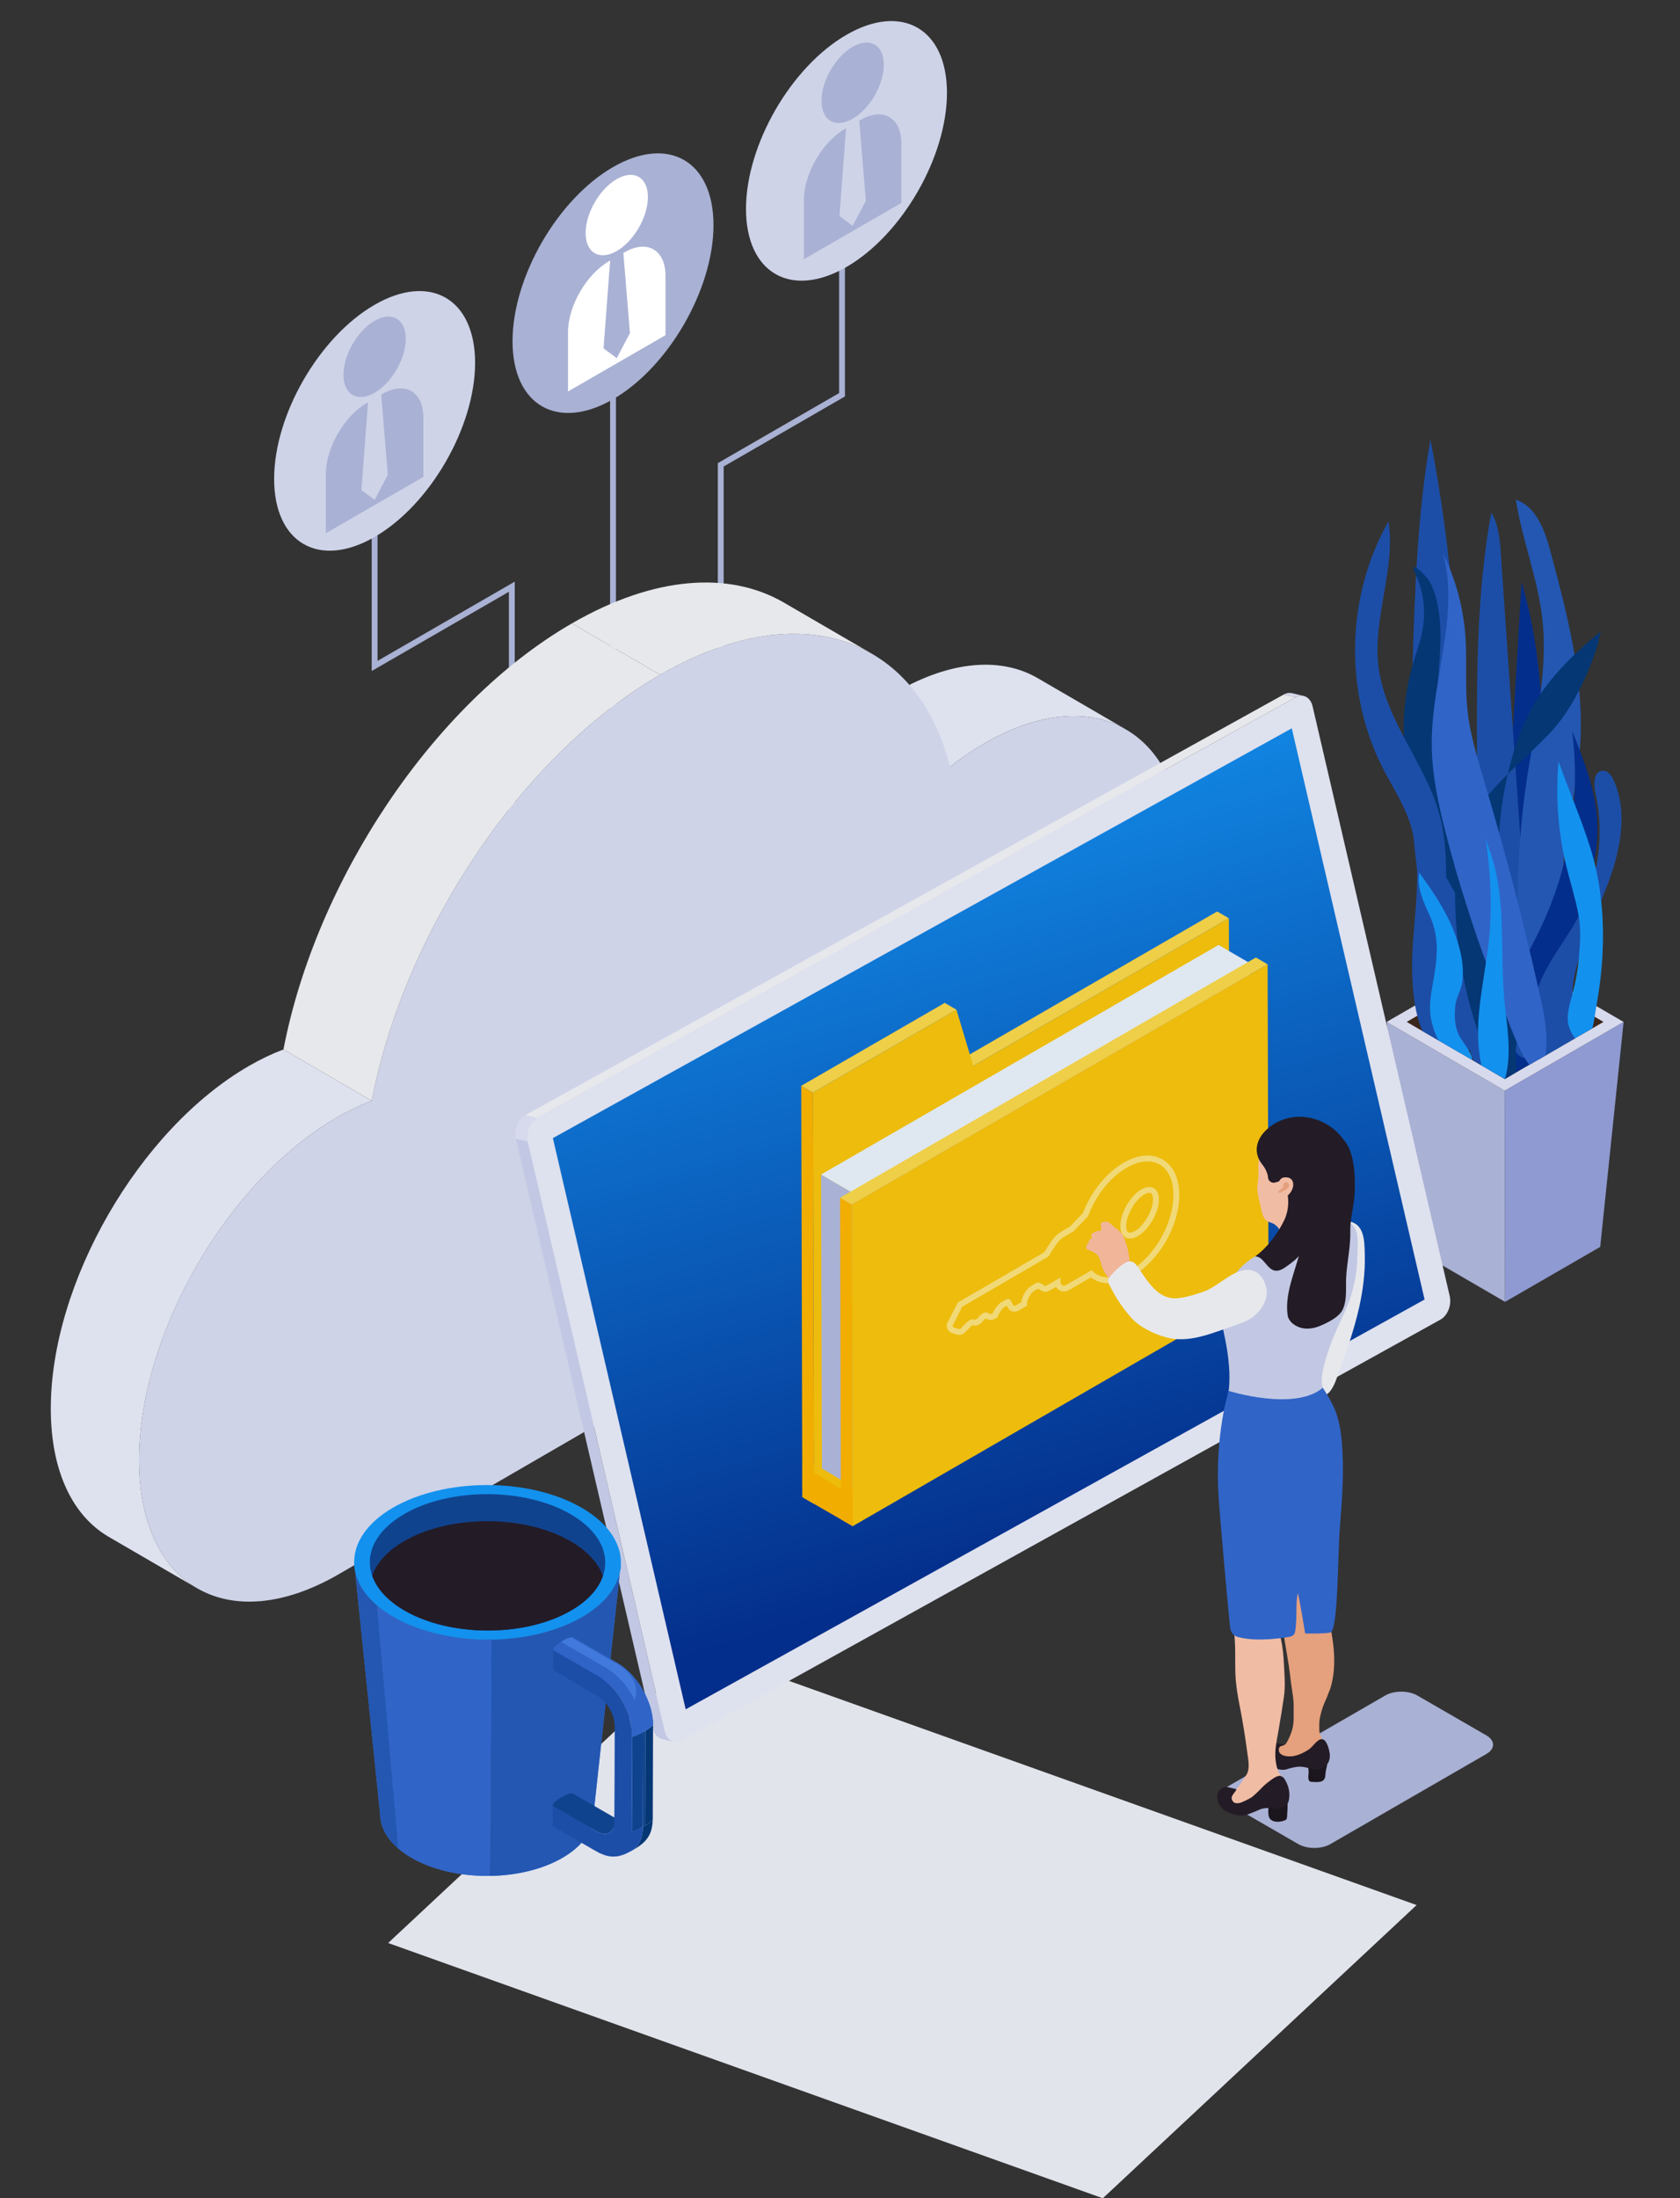 <?xml version="1.0" encoding="utf-8"?>
<!-- Generator: Adobe Illustrator 15.1.0, SVG Export Plug-In . SVG Version: 6.00 Build 0)  -->
<!DOCTYPE svg PUBLIC "-//W3C//DTD SVG 1.1//EN" "http://www.w3.org/Graphics/SVG/1.1/DTD/svg11.dtd">
<svg version="1.1" id="Layer_1" xmlns="http://www.w3.org/2000/svg" xmlns:xlink="http://www.w3.org/1999/xlink" x="0px" y="0px"
	 width="281px" height="367.479px" viewBox="60.5 39.5 281 367.479" enable-background="new 60.5 39.5 281 367.479"
	 xml:space="preserve">
<rect x="60.5" y="39.5" width="281" height="367.479" fill="#333333" stroke="none"/>
<g>
	<g>
		<g>
			<g enable-background="new    ">
				<g>
					<polygon fill="#A9B1D4" points="292.428,210.336 296.439,247.943 312.243,257.128 312.184,221.817 					"/>
				</g>
				<g>
					<polygon fill="#8F9AD2" points="312.184,221.817 312.243,257.128 328.152,247.943 332.069,210.336 					"/>
				</g>
				<g>
					<polygon fill="#D7D9EC" points="292.428,210.336 312.184,221.817 332.069,210.336 312.313,198.855 					"/>
				</g>
				<g>
					<path fill="#3B261C" d="M328.704,210.33l-1.873,1.084l-2.761,1.591l-0.085,0.057l-2.084,1.197l-2.942,1.705l-1.086,0.633
						l-0.057,0.028l-0.422,0.239l-0.563,0.324l-0.213,0.127l-0.31,0.168l-0.057,0.029c0,0,0,0-0.015,0l-1.718,1l-0.438,0.253
						l-1.859,1.085l-0.027,0.014l-0.521-0.31l-0.184-0.099L310,218.582l-1.72-0.986l-1.296-0.76l-0.197-0.112l-1.93-1.127
						l-3.76-2.183l-2.677-1.55l-2.634-1.535l1.773-1.028l2.127-1.226l3.395-1.958l1.128-0.662l0.773-0.437l0.662-0.38l3.015-1.747
						l1.1-0.634l0.14-0.084l1.493-0.859l0.1-0.056l0.338-0.197l0.466-0.268l0.126,0.07l2.281,1.324l0.873,0.507l0.816,0.479
						l0.142,0.084l0.788,0.465l0.296,0.169l0.34,0.197l0.338,0.197l1.662,0.958l2.661,1.55l0.507,0.296l0.508,0.295l3.592,2.084
						L328.704,210.33z"/>
				</g>
			</g>
		</g>
		<g>
			<path fill="#042E8B" d="M319.959,205.245c0,0.296-0.028,0.578-0.043,0.874c-0.128,1.831-0.395,3.676-0.846,5.465
				c-0.381,1.465-0.873,2.873-1.507,4.225c-0.043,0.099-0.099,0.183-0.142,0.282c-0.184,0.38-0.38,0.747-0.592,1.099l-0.212,0.127
				l-0.31,0.168l-0.057,0.029c0,0,0,0-0.015,0l-4.042,2.352l-0.521-0.31l0.183-0.774l0.535-2.366
				c-0.395-2.296-0.647-4.606-0.803-6.93c-0.057-0.887-0.112-1.775-0.127-2.662c-0.015-0.028,0-0.057,0-0.099
				c-0.015-0.042-0.015-0.099-0.015-0.141c-0.069-1.747-0.084-3.507-0.057-5.268c0-0.676,0.015-1.352,0.043-2.028
				c0.014-0.042,0-0.084,0-0.126c0.042-1.536,0.099-3.042,0.183-4.578c-0.014-0.014-0.014-0.028,0-0.042
				c0.085-1.901,0.197-3.817,0.312-5.705c0.126-2.112,0.253-4.211,0.366-6.324c0.28-4.677,0.549-9.353,0.83-14.043
				c0.028-0.563,0.07-1.126,0.112-1.704c-0.014-0.014-0.014-0.029,0-0.042c0.1-1.775,0.197-3.549,0.311-5.324
				c0.479-8.183,0.973-16.381,1.45-24.563c1.774,5.845,2.689,11.859,3.184,17.944c0,0-0.014,0,0,0.014
				c0,0.112,0.015,0.226,0.015,0.338c0.226,2.676,0.353,5.366,0.422,8.057c0.042,0.986,0.058,1.972,0.085,2.943
				c0.015,0.704,0.015,1.395,0.027,2.084v0.071c0.113,7.732,0.043,15.493,0.593,23.197c0.197,2.859,0.479,5.732,0.619,8.62
				C320.029,201.823,320.043,203.527,319.959,205.245z"/>
			<path fill="#1C4EA8" d="M311.493,219.457L310,218.584l-3.015-1.747c-1.239-3.141-2.296-6.831-2.646-7.662
				c-0.438-1.014-0.847-2.029-1.255-3.057c-1.211-3.042-2.296-6.141-3.169-9.31c-4.099-14.775-3.647-30.381-3.168-45.705
				c0.407-12.747,0.803-25.55,3.014-38.113c1.803,9.324,3.085,18.747,3.858,28.211c0.563,6.944,0.846,13.916,1.789,20.818
				c1.281,9.423,3.788,18.648,5.155,28.057c0.535,3.705,0.887,7.451,0.93,11.184c0.015,0.493,0,0.972,0,1.464
				C311.45,205.781,312.508,215.076,311.493,219.457z"/>
			<path fill="#043774" d="M296.632,172.492c-1.826-7.196-1.883-14.883,0.198-22.01c0.574-1.967,1.311-3.897,1.65-5.918
				c0.535-3.18,0.048-6.523-1.373-9.419c-0.095-0.192-0.193-0.392-0.197-0.606c-0.016-1.08,2.353,1.587,2.596,1.993
				c0.733,1.227,1.161,2.626,1.437,4.021c0.237,1.197,0.392,2.411,0.458,3.629c0.17,3.097-0.214,6.194-0.351,9.292
				c-0.198,4.495,0.644,8.451,2.343,12.583c1.707,4.152,3.569,8.286,4.498,12.701c0.415,1.974,0.639,4.01,0.385,6.011
				c-0.162,1.279-0.371,5.696-1.943,5.981c-1.579,0.288-3.439-3.82-4.116-4.955C299.742,181.652,297.818,177.173,296.632,172.492z"
				/>
			<path fill="#1C4EA8" d="M307.538,165.99c-0.037-13.646-0.067-27.386,2.397-40.808c1.24,2.043,1.436,4.532,1.6,6.917
				c1.488,21.645,2.978,43.29,4.465,64.935c0.219,3.192,0.442,6.387,0.547,9.587c0.051,1.577,1.001,8.205-0.136,9.292
				c-3.121,2.986-5.794-10.214-6.137-11.828C307.626,191.582,307.574,178.713,307.538,165.99z"/>
			<path fill="#2357B2" d="M324.789,164.23c-0.196,2.746-0.605,5.451-1.057,8.155c-0.465,2.676-0.958,5.352-1.311,8.042
				c-0.142,0.986-0.268,1.972-0.353,2.958c-0.408,4.465-0.281,8.944-0.028,13.438c0.185,3.324,0.424,6.647,0.578,9.972
				c0.028,0.761,0.057,1.535,0.084,2.296c0.028,1.028-0.196,3.211-0.803,5.169l-2.943,1.705l-1.142,0.662l-0.422,0.239l-0.563,0.324
				l-0.212,0.127c-0.253-0.254-0.465-0.634-0.646-1.099c-1.07-2.732-0.888-8.464-1-10.676c-0.015-0.141-0.015-0.268-0.028-0.38
				c-0.084-0.986-0.169-1.972-0.239-2.972c-0.296-4.028-0.437-8.057-0.395-12.099c0.014-3.564,0.184-7.127,0.479-10.69
				c0.282-3.549,0.69-7.099,1.24-10.606c0.197-1.225,0.395-2.451,0.619-3.69c0.55-3.31,1.155-6.647,1.55-9.972
				c0.028-0.169,0.058-0.31,0.058-0.479c0-0.015,0-0.015,0-0.015c0.478-3.915,0.66-7.845,0.211-11.761
				c-0.762-6.732-3.382-13.141-4.423-19.846c3.492,1.184,4.9,5.282,5.846,8.846c1.365,5.127,2.731,10.282,3.688,15.493
				c0,0-0.014,0,0,0.014c0.535,2.916,0.958,5.846,1.169,8.775C324.944,158.851,324.973,161.541,324.789,164.23z"/>
			<path fill="#042E8B" d="M310.678,211.807c-0.273-2.952,1.276-5.73,2.755-8.301c2.074-3.607,4.109-7.248,5.747-11.073
				c4.119-9.624,5.614-20.354,4.285-30.737c2.067,5.157,4.17,10.463,4.235,16.02c0.04,3.277-0.633,6.518-1.336,9.719
				c-1.247,5.674-2.611,11.364-4.967,16.675c-0.849,1.913-1.861,3.821-3.451,5.181c-1.592,1.361-3.878,2.077-5.832,1.325
				c-0.133-0.051-0.279-0.13-0.303-0.271c-0.023-0.141,0.209-0.258,0.26-0.125L310.678,211.807z"/>
			<path fill="#1C4EA8" d="M306.648,214.584c-0.141,0.183-0.296,0.352-0.493,0.492c-0.338,0.254-0.761,0.437-1.296,0.521
				l-3.76-2.183l-2.677-1.55c-0.354-0.789-0.634-1.647-0.859-2.563c-0.942-3.662-0.93-8-0.83-10.38
				c0.196-4.62,0.9-9.352,0.803-13.958c-0.027-1.873-0.196-3.718-0.593-5.535c-0.183-0.943-0.436-1.873-0.76-2.788
				c-1.085-3.057-2.888-5.803-4.366-8.677c-6.536-12.774-6.184-28.832,0.931-41.297c1.211,8.057-2.69,16.212-1.678,24.311
				c0.521,4.155,2.269,7.944,4.212,11.691c0.396,0.718,0.789,1.451,1.17,2.183c1.985,3.704,3.985,7.422,4.985,11.465
				c0.788,3.183,0.929,6.479,0.943,9.774c0.014,2.07-0.016,4.142,0.027,6.197c0.057,3.296,0.323,6.536,1.324,9.662
				c0.141,0.465,0.408,1.071,0.704,1.789c0.169,0.395,0.366,0.831,0.549,1.282C306.381,208.246,308.113,212.57,306.648,214.584z"/>
			<path fill="#1C4EA8" d="M329.297,187.598c-0.324,0.831-0.662,1.647-1,2.479c-1.324,3.184-2.746,6.353-3.72,9.634
				c-0.492,1.606-0.858,3.226-1.042,4.888c-0.027,0.281-0.042,0.634-0.014,1.028c0,0.507,0.042,1.112,0.112,1.76
				c0.141,1.676,0.395,3.732,0.437,5.62l-0.085,0.057l-2.084,1.197l-2.942,1.705l-1.143,0.662c-0.099-0.113-0.197-0.239-0.281-0.38
				c-0.042-0.042-0.069-0.099-0.112-0.155c-0.239-0.38-0.438-0.774-0.592-1.211c-0.635-1.69-0.635-3.747-0.296-5.762
				c0.042-0.267,0.084-0.535,0.142-0.802c0.268-1.324,0.662-2.62,1.099-3.761c0.057-0.155,0.112-0.31,0.185-0.464
				c0.183-0.493,0.38-0.944,0.576-1.367c0.424-0.901,0.901-1.76,1.408-2.62c0.662-1.112,1.381-2.197,2.1-3.282
				c0.816-1.253,1.634-2.521,2.353-3.845c0.07-0.127,0.141-0.268,0.211-0.394c1.465-2.775,2.479-5.803,3-8.901
				c0.677-3.86,0.592-7.846-0.268-11.677c-0.311-1.422-0.281-3.549,1.184-3.663c0.93-0.07,1.591,0.888,1.958,1.747
				C332.847,175.611,331.45,181.991,329.297,187.598z"/>
			<g>
				<path fill="#043774" d="M314,215.288c-0.015,0.732,0.127,1.437,0.155,2.169c0.015,0.437-0.015,0.873-0.07,1.31l-1.888,1.099
					l-0.521-0.31l-1.676-0.972c-0.155-0.437-0.297-0.873-0.424-1.324c-0.141-0.451-0.238-0.943-0.407-1.395
					c-0.016-0.028-0.028-0.07-0.042-0.112c-0.198-0.493-0.409-0.986-0.593-1.479c-0.858-2.281-1.604-4.591-2.238-6.943
					c-0.24-0.887-0.466-1.789-0.648-2.69c-1.155-5.042-1.746-10.226-1.773-15.395c-0.016-2.577,0.111-5.169,0.718-7.69
					c1.239-5.183,4.479-9.07,8.112-12.676c-0.281,1.197-0.535,2.394-0.731,3.592c-1.563,9.38-0.973,18.972,0.45,28.395
					c0.311,2.056,0.647,4.099,1.027,6.127c0.296,1.605,0.648,3.465,0.72,5.296c0.042-0.057,0.111,0.042,0.127,0.112
					C314.353,213.372,314.029,214.33,314,215.288z"/>
				<path fill="#043774" d="M328.383,144.955c-3.717,2.998-7.232,6.329-9.999,10.24c-2.915,4.12-4.548,8.806-5.687,13.69
					c2.204-2.184,4.554-4.263,6.69-6.466c2.341-2.414,4.063-5.127,5.563-8.158c0.76-1.534,1.435-3.11,2.021-4.717
					c0.283-0.777,0.547-1.563,0.788-2.355C327.894,146.754,328.057,145.219,328.383,144.955z"/>
			</g>
			<path fill="#3064C7" d="M318.959,215.964l-1.143,0.662l-0.422,0.239l-0.563,0.324l-0.213,0.127l-0.31,0.168
				c-0.268-0.295-0.535-0.676-0.803-1.14c-0.438-0.747-0.888-1.677-1.324-2.663c-0.169-0.38-0.338-0.774-0.493-1.169
				c-0.972-2.324-1.803-4.76-2.226-5.874c0-0.014-0.015-0.042-0.015-0.056c-0.042-0.112-0.084-0.211-0.111-0.295
				c-0.424-1.057-0.847-2.099-1.254-3.169c-0.1-0.282-0.212-0.578-0.323-0.859c-1.451-3.817-2.789-7.69-4.016-11.592
				c-0.604-1.874-1.183-3.747-1.719-5.634c-0.592-2.056-1.154-4.141-1.689-6.211c-1.268-4.958-2.365-10-2.365-15.112
				c0-2.099,0.183-4.198,0.45-6.311c1.111-8.605,3.731-17.211,1.408-25.479c0.423,0.845,0.816,1.719,1.154,2.592
				c1.479,3.648,2.366,7.521,2.634,11.437c0.269,3.901-0.069,7.832,0.282,11.719c0.253,2.789,0.887,5.535,1.634,8.239
				c0.466,1.69,0.973,3.367,1.466,5.042c0.141,0.494,0.295,0.972,0.437,1.465c0.619,2.099,1.225,4.183,1.803,6.296
				c0.366,1.268,0.72,2.535,1.058,3.803c0.704,2.521,1.365,5.042,2.014,7.578c0.465,1.831,0.93,3.676,1.366,5.521
				c0.015,0.028,0.015,0.042,0.015,0.057c0.112,0.408,0.211,0.816,0.295,1.226c0,0.014,0,0.014,0,0.028
				c0.508,2.042,0.986,4.099,1.451,6.155c0.07,0.268,0.141,0.536,0.183,0.817c0.058,0.211,0.113,0.437,0.155,0.662
				c0.211,0.916,0.423,1.832,0.62,2.761c0.154,0.69,0.492,2.408,0.676,4.268C319.212,213.104,319.24,214.725,318.959,215.964z"/>
			<path fill="#1391EE" d="M306.788,216.725l-1.93-1.127l-3.76-2.183c-0.747-1.479-1.27-3.057-1.381-4.719
				c-0.015-0.211-0.028-0.408-0.028-0.62c-0.014-1.323,0.197-2.661,0.438-3.972c0.734-4.126,1.278-7.633-0.505-11.579
				c-1.027-2.277-2.208-4.707-1.732-7.16c2.136,2.969,4.229,6.012,5.622,9.394c1.146,2.786,2.12,6.381,1.465,9.41
				c-0.258,1.194-0.898,2.104-1.043,3.356c-0.187,1.596-0.178,3.298,0.489,4.791c0.45,1,1.183,1.831,1.731,2.76
				c0.127,0.226,0.254,0.465,0.366,0.705C306.635,216.021,306.733,216.358,306.788,216.725z"/>
			<path fill="#1391EE" d="M328.619,195.398c0.036,4.239-0.396,8.494-1.168,12.65c-0.057,0.324-0.127,0.831-0.226,1.422
				c-0.085,0.605-0.212,1.31-0.396,1.944l-2.761,1.591l-0.085,0.057c-0.73-0.774-1.183-2.113-1.239-2.831
				c-0.084-1.056,0.113-2.099,0.381-3.141c0.112-0.493,0.254-0.972,0.396-1.465c0.014-0.099,0.042-0.183,0.07-0.282
				c0.492-1.845,0.815-3.732,0.984-5.634c0.224-2.497,0.397-4.809-0.057-7.29c-0.5-2.731-1.365-5.377-2.02-8.072
				c-1.392-5.728-1.835-11.684-1.31-17.555c1.724,4.825,3.778,9.534,5.308,14.425C327.936,185.811,328.578,190.594,328.619,195.398z
				"/>
		</g>
		<path fill="#1391EE" d="M312.226,219.852l-0.027,0.014l-0.521-0.31l-0.184-0.099l-1.492-0.873l-1.72-0.986
			c-0.676-3.112-0.662-6.295-0.338-9.451c0.184-1.76,0.438-3.507,0.719-5.253c0.311-2.015,0.634-4.028,0.859-6.043
			c0.604-5.746,0.31-11.563-0.55-17.268c0.253,0.916,0.604,1.817,0.915,2.732c2.015,5.986,1.789,12.395,1.943,18.747
			c0.042,1.831,0.112,3.662,0.281,5.479C312.521,210.992,313.465,215.556,312.226,219.852z"/>
	</g>
	<g>
		<g>
			<g>
				<rect x="162.545" y="86.836" fill="#A9B1D4" width="0.979" height="78.639"/>
			</g>
			<g>
				<polygon fill="#A9B1D4" points="145.621,175.247 145.62,138.426 122.671,151.675 122.67,109.857 123.649,109.857 
					123.649,149.98 146.598,136.731 146.599,175.247 				"/>
			</g>
			<g>
				<polygon fill="#A9B1D4" points="180.565,155.072 180.565,116.92 200.849,105.21 200.849,64.722 201.827,64.722 201.828,105.774 
					181.543,117.485 181.544,155.072 				"/>
			</g>
		</g>
		<path fill="#CED3E8" d="M218.891,55.02c0-10.717-7.523-15.062-16.806-9.703s-16.807,18.391-16.807,29.108
			c0,10.717,7.524,15.061,16.807,9.703C211.366,78.769,218.891,65.737,218.891,55.02z"/>
		<path fill="#A9B1D4" d="M179.84,77.134c0-10.717-7.524-15.062-16.806-9.703c-9.281,5.358-16.806,18.391-16.806,29.108
			s7.524,15.062,16.807,9.703C172.317,100.883,179.84,87.851,179.84,77.134z"/>
		<path fill="#CED3E8" d="M139.965,100.155c0-10.717-7.524-15.063-16.806-9.703c-9.281,5.359-16.807,18.391-16.806,29.108
			c0,10.718,7.524,15.062,16.807,9.703C132.441,123.904,139.966,110.872,139.965,100.155z"/>
		<g>
			<path fill="#A9B1D4" d="M128.369,96.134c0,3.321-2.332,7.361-5.209,9.021c-2.876,1.661-5.208,0.314-5.208-3.007
				s2.332-7.361,5.208-9.022S128.369,92.812,128.369,96.134z"/>
			<g>
				<path fill="#A9B1D4" d="M131.313,119.225v-9.928c0-4.339-3.075-6.114-6.833-3.945l-0.216,0.125l1.104,13.403l-2.208,4.18
					l-2.208-1.63l1.104-14.679l-0.217,0.125c-3.758,2.17-6.833,7.495-6.833,11.834v9.927L131.313,119.225z"/>
				<path fill="#A9B1D4" d="M124.264,105.478l-2.208,1.274L124.264,105.478z"/>
			</g>
		</g>
		<g>
			<path fill="#A9B1D4" d="M208.325,50.329c0,3.321-2.332,7.361-5.209,9.022c-2.878,1.661-5.209,0.314-5.209-3.007
				c0-3.322,2.331-7.361,5.209-9.021C205.993,45.661,208.325,47.007,208.325,50.329z"/>
			<g>
				<path fill="#A9B1D4" d="M211.27,73.42v-9.928c0-4.339-3.075-6.114-6.832-3.944l-0.217,0.125l1.104,13.403l-2.208,4.18
					l-2.208-1.63l1.104-14.679l-0.217,0.125c-3.758,2.17-6.833,7.495-6.833,11.834v9.927L211.27,73.42z"/>
				<path fill="#A9B1D4" d="M204.221,59.672l-2.208,1.275L204.221,59.672z"/>
			</g>
		</g>
		<g>
			<path fill="#FFFFFF" d="M168.868,72.443c0,3.322-2.332,7.361-5.209,9.022c-2.877,1.661-5.209,0.314-5.209-3.007
				c0-3.322,2.332-7.361,5.209-9.022C166.536,67.774,168.868,69.121,168.868,72.443z"/>
			<g>
				<path fill="#FFFFFF" d="M171.813,95.534v-9.928c0-4.339-3.075-6.114-6.833-3.945l-0.217,0.125l1.104,13.403l-2.208,4.18
					l-2.208-1.63l1.104-14.679l-0.217,0.125c-3.758,2.169-6.833,7.495-6.833,11.833v9.928L171.813,95.534z"/>
				<path fill="#FFFFFF" d="M164.763,81.787l-2.208,1.274L164.763,81.787z"/>
			</g>
		</g>
	</g>
	<g>
		<g enable-background="new    ">
			<path fill="#DEE1EE" d="M234.064,152.863l14.771,8.583c-6.044-3.513-14.415-3.019-23.654,2.316
				c-1.97,1.138-3.903,2.454-5.779,3.914l-14.771-8.584c1.876-1.46,3.809-2.776,5.779-3.914
				C219.649,149.845,228.02,149.35,234.064,152.863z"/>
			<g>
				<path fill="#CED3E8" d="M170.921,152.299c23.336-13.473,42.978-6.363,48.48,15.378c1.876-1.46,3.81-2.776,5.779-3.914
					c18.362-10.601,33.292-2.088,33.353,19.011c0.057,19.765-12.96,43.566-29.704,55.212l-111.711,64.697
					c-18.362,10.602-33.292,2.092-33.354-19.008c-0.06-21.099,14.774-46.796,33.136-57.396c1.974-1.14,3.904-2.054,5.782-2.761
					C128.048,195.502,147.586,165.772,170.921,152.299z"/>
			</g>
			<path fill="#E7E8EC" d="M122.684,223.518l-14.771-8.583c5.364-28.016,24.901-57.746,48.237-71.219l14.771,8.584
				C147.586,165.772,128.048,195.502,122.684,223.518z"/>
			<path fill="#E7E8EC" d="M191.626,140.24l14.771,8.584c-9.063-5.268-21.618-4.525-35.475,3.475l-14.771-8.584
				C170.007,135.715,182.561,134.972,191.626,140.24z"/>
			<path fill="#DEE1EE" d="M93.462,305l-14.771-8.584c-5.967-3.468-9.667-10.842-9.696-21.323
				c-0.062-21.099,14.773-46.797,33.136-57.398c1.973-1.139,3.904-2.054,5.782-2.76l14.771,8.583
				c-1.878,0.707-3.809,1.621-5.782,2.761c-18.361,10.602-33.195,36.299-33.136,57.396C83.795,294.158,87.495,301.532,93.462,305z"
				/>
		</g>
	</g>
	<polygon fill="#E2E4EC" points="297.447,357.965 244.961,406.979 125.423,364.309 177.909,315.294 	"/>
	<g>
		<g>
			<g enable-background="new    ">
				<g enable-background="new    ">
					<g>
						<defs>
							<path id="SVGID_1_" d="M278.553,155.841l-1.979-0.469c-0.416-0.098-0.875-0.037-1.326,0.213l1.979,0.47
								C277.678,155.805,278.137,155.742,278.553,155.841z"/>
						</defs>
						<clipPath id="SVGID_2_">
							<use xlink:href="#SVGID_1_"  overflow="visible"/>
						</clipPath>
						<g clip-path="url(#SVGID_2_)" enable-background="new    ">
							<path fill="#D7D9EC" d="M278.553,155.841l-1.979-0.469c-0.416-0.098-0.875-0.037-1.326,0.213l1.979,0.47
								C277.678,155.805,278.137,155.742,278.553,155.841z"/>
						</g>
					</g>
				</g>
				<g>
					<g>
						<path id="SVGID_3_" fill="#C2C8E3" d="M171.222,330.188l1.979,0.47c-0.697-0.165-1.272-0.781-1.491-1.722l-1.979-0.47
							C169.949,329.405,170.525,330.021,171.222,330.188z"/>
					</g>
					<g>
						<defs>
							<path id="SVGID_4_" d="M171.222,330.188l1.979,0.47c-0.697-0.165-1.272-0.781-1.491-1.722l-1.979-0.47
								C169.949,329.405,170.525,330.021,171.222,330.188z"/>
						</defs>
						<clipPath id="SVGID_5_">
							<use xlink:href="#SVGID_4_"  overflow="visible"/>
						</clipPath>
						<g clip-path="url(#SVGID_5_)" enable-background="new    ">
							<path fill="#C2C8E3" d="M171.71,328.936l-1.979-0.47c0.219,0.939,0.794,1.556,1.491,1.722l1.979,0.47
								C172.504,330.491,171.929,329.875,171.71,328.936z"/>
						</g>
					</g>
				</g>
				<g>
					<polygon fill="#E7E8EC" points="277.227,156.055 275.247,155.585 148.342,225.93 150.321,226.398 					"/>
				</g>
				<g>
					<polygon fill="#C2C8E3" points="148.77,230.328 146.79,229.859 169.73,328.466 171.71,328.936 					"/>
				</g>
				<g enable-background="new    ">
					<g>
						<defs>
							<path id="SVGID_6_" d="M150.321,226.398l-1.979-0.469c-1.208,0.67-1.902,2.426-1.552,3.93l1.979,0.469
								C148.42,228.826,149.114,227.068,150.321,226.398z"/>
						</defs>
						<clipPath id="SVGID_7_">
							<use xlink:href="#SVGID_6_"  overflow="visible"/>
						</clipPath>
						<g clip-path="url(#SVGID_7_)" enable-background="new    ">
							<path fill="#D7D9EC" d="M150.321,226.398l-1.979-0.469c-1.208,0.67-1.902,2.426-1.552,3.93l1.979,0.469
								C148.42,228.826,149.114,227.068,150.321,226.398z"/>
						</g>
					</g>
				</g>
				<g>
					<path fill="#DEE1EE" d="M150.321,226.398c-1.207,0.67-1.9,2.428-1.552,3.93l22.94,98.607c0.349,1.5,1.608,2.176,2.816,1.506
						l126.905-70.344c1.206-0.669,1.9-2.43,1.553-3.93l-22.939-98.607c-0.351-1.502-1.611-2.175-2.817-1.507L150.321,226.398z"/>
					
						<linearGradient id="SVGID_9_" gradientUnits="userSpaceOnUse" x1="-2563.173" y1="285.513" x2="-2602.231" y2="151.781" gradientTransform="matrix(-1 0 0 -1 -2360.564 449.095)">
						<stop  offset="0" style="stop-color:#1391EE"/>
						<stop  offset="1" style="stop-color:#042E8B"/>
					</linearGradient>
					<polygon fill="url(#SVGID_9_)" points="298.778,256.736 276.564,161.253 152.975,229.759 175.189,325.244 					"/>
				</g>
			</g>
		</g>
		<path fill="#A9B1D4" d="M283.019,347.775l26.104-15.071c1.481-0.854,1.481-2.241,0-3.097l-11.56-6.674
			c-1.479-0.854-3.882-0.854-5.362,0l-26.104,15.071c-1.48,0.854-1.48,2.241,0,3.097l11.559,6.674
			C279.137,348.632,281.538,348.632,283.019,347.775z"/>
	</g>
	<g>
		<g>
			<g enable-background="new    ">
				<g>
					<polygon fill="#EFCE48" points="223.296,217.687 221.336,216.547 264.084,191.867 266.044,193.006 					"/>
				</g>
				<g>
					<polygon fill="#F1AD00" points="196.655,290.905 194.695,289.768 194.516,221.011 196.476,222.15 					"/>
				</g>
				<g>
					<polygon fill="#EFCE48" points="196.476,222.15 194.516,221.011 218.518,207.153 220.478,208.293 					"/>
				</g>
				<g>
					<polygon fill="#EDBC0D" points="220.478,208.293 223.296,217.687 266.044,193.006 266.206,250.751 196.655,290.905 
						196.476,222.15 					"/>
				</g>
			</g>
		</g>
		<g>
			<g enable-background="new    ">
				<g>
					<polygon fill="#A9B1D4" points="203.212,291.831 197.984,288.793 197.837,235.843 203.064,238.881 					"/>
				</g>
				<g>
					<polygon fill="#DFE8F0" points="203.064,238.881 197.837,235.843 264.32,197.468 269.547,200.506 					"/>
				</g>
				<g>
					<polygon fill="#A8A7B6" points="269.547,200.506 269.695,253.456 203.212,291.831 203.064,238.881 					"/>
				</g>
			</g>
		</g>
		<g>
			<polygon fill="#EDBC0D" points="196.639,284.173 196.639,286.176 196.607,286.176 196.607,286.998 194.695,286.998 
				194.695,288.23 203.124,293.096 203.136,288.066 			"/>
		</g>
		<g>
			<g enable-background="new    ">
				<g>
					<polygon fill="#F1AD00" points="203.124,294.631 201.164,293.491 201.014,239.719 202.974,240.857 					"/>
				</g>
				<g>
					<polygon fill="#EFCE48" points="202.974,240.857 201.014,239.719 270.563,199.563 272.524,200.702 					"/>
				</g>
				<g>
					<polygon fill="#EDBC0D" points="272.524,200.702 272.674,254.477 203.124,294.631 202.974,240.857 					"/>
				</g>
			</g>
		</g>
		<g>
			<polygon fill="#F1AD00" points="203.124,294.631 194.695,289.768 194.695,284.544 203.136,289.602 			"/>
		</g>
	</g>
	<g>
		<g>
			<g>
				<g enable-background="new    ">
					<path fill="#F1D978" d="M220.925,262.654c-0.125,0-0.248-0.019-0.365-0.053l-0.821-0.259c-0.092-0.028-0.175-0.065-0.252-0.11
						c-0.395-0.228-0.632-0.654-0.631-1.145v-0.038l0.022-0.304l0.381-0.648l1.427-2.843l0.248-0.146l14.207-8.256l1.096-1.705
						c0.479-0.743,1.133-1.379,1.842-1.791l1.356-0.787l2.205-2.287l0.124-0.309c1.384-3.449,3.871-6.474,6.655-8.091
						c1.383-0.804,2.726-1.211,3.992-1.211c0.928,0,1.782,0.222,2.54,0.658c1.806,1.043,2.8,3.151,2.799,5.938
						c0,2.486-0.798,5.242-2.248,7.756c-1.438,2.496-3.405,4.553-5.538,5.791c-1.382,0.804-2.724,1.211-3.989,1.211
						c-0.929,0-1.784-0.223-2.542-0.659c-0.167-0.097-0.329-0.204-0.483-0.321l-3.597,2.09c-0.291,0.17-0.605,0.258-0.912,0.258
						c-0.268,0-0.527-0.068-0.754-0.198c-0.234-0.136-0.425-0.332-0.559-0.57l-1.08,0.628c-0.213,0.123-0.449,0.188-0.687,0.188
						c-0.221,0-0.437-0.057-0.624-0.166l-0.601-0.346l-0.719,0.42c-0.172,0.1-0.469,0.385-0.744,0.861
						c-0.218,0.377-0.357,0.766-0.373,1.036l-0.03,0.526l-1.398,0.812c-0.212,0.123-0.449,0.188-0.687,0.188
						c-0.221,0-0.437-0.059-0.625-0.166c-0.21-0.122-0.379-0.303-0.49-0.522l-0.153-0.307l-0.458,0.267
						c-0.279,0.162-0.714,0.682-0.972,1.327l-0.125,0.315l-0.3,0.187l-0.178,0.103c-0.209,0.123-0.447,0.188-0.685,0.188
						c-0.191,0-0.375-0.041-0.545-0.123l-0.292-0.144c-0.063,0.041-0.155,0.115-0.267,0.231l-0.537,0.568
						c-0.203,0.205-0.551,0.405-0.966,0.405c-0.079,0-0.159-0.006-0.241-0.021l-0.203-0.038c-0.054,0.028-0.148,0.095-0.271,0.216
						l-1.004,1.008C221.688,262.456,221.34,262.654,220.925,262.654z M252.732,238.904c-0.23,0-0.53,0.101-0.846,0.283
						c-0.744,0.433-1.483,1.242-2.082,2.279c-0.603,1.044-0.934,2.098-0.935,2.965c0,0.539,0.137,0.939,0.364,1.071
						c0.071,0.041,0.156,0.062,0.263,0.062c0.23,0,0.53-0.102,0.846-0.282c0.743-0.433,1.482-1.241,2.082-2.28
						c0.603-1.045,0.934-2.098,0.934-2.963c0-0.541-0.136-0.941-0.363-1.074C252.923,238.924,252.838,238.904,252.732,238.904z"/>
					<path fill="#EDBC0D" d="M254.463,234.18c-1.489-0.859-3.461-0.664-5.551,0.553c-2.604,1.511-4.936,4.354-6.239,7.606
						l-0.195,0.485l-0.525,0.547l-1.906,1.977l-1.478,0.857c-0.035,0.021-0.069,0.049-0.106,0.072
						c-0.394,0.244-0.763,0.57-1.078,0.957c-0.115,0.142-0.223,0.289-0.322,0.443l-1.224,1.902l-14.387,8.359
						c-0.004,0.002-0.006,0.004-0.009,0.006c-0.004,0.001-0.008,0.002-0.01,0.005l-0.299,0.597l-0.071,0.145l-0.834,1.66
						l-0.107,0.215l-0.229,0.388l-0.056,0.094c-0.001,0.013-0.002,0.027-0.002,0.043c0,0.134,0.054,0.244,0.145,0.296
						c0.017,0.01,0.033,0.019,0.053,0.023l0.813,0.254c0.041,0.013,0.081,0.013,0.12,0.008c0.101-0.011,0.19-0.064,0.223-0.096
						l1.003-1.008c0.134-0.135,0.267-0.233,0.396-0.316c0.204-0.13,0.396-0.193,0.566-0.188c0.027,0.002,0.059-0.006,0.083,0
						l0.304,0.059c0.03,0.006,0.061,0.002,0.089-0.001c0.102-0.011,0.182-0.063,0.211-0.088c0.004-0.003,0.01-0.007,0.012-0.009
						l0.166-0.176l0.37-0.393c0.057-0.061,0.113-0.116,0.17-0.167c0.4-0.354,0.786-0.489,1.061-0.356l0.263,0.127l0.2,0.1
						c0.021,0.01,0.047,0.007,0.069,0.011c0.076,0.017,0.162,0.009,0.244-0.041l0.163-0.095c0.313-0.782,0.892-1.535,1.408-1.836
						l0.677-0.395c0.26-0.15,0.496-0.185,0.684-0.107c0.02,0.008,0.041,0.01,0.059,0.021c0.089,0.05,0.157,0.127,0.206,0.226
						l0.226,0.444l0.13,0.257l0.002,0.002c0.023,0.049,0.06,0.09,0.103,0.112c0.094,0.056,0.216,0.045,0.333-0.02l0.944-0.548
						c0.015-0.25,0.087-0.536,0.199-0.834c0.079-0.211,0.178-0.424,0.301-0.638c0.073-0.128,0.152-0.247,0.233-0.362
						c0.246-0.346,0.518-0.619,0.78-0.795c0.028-0.02,0.057-0.045,0.085-0.062l0.765-0.444c0.287-0.168,0.553-0.197,0.743-0.088
						l0.532,0.309l0.26,0.149c0.093,0.054,0.215,0.044,0.332-0.02l1.595-0.931l0.729-0.424l-0.001,0.67
						c0,0.217,0.061,0.397,0.17,0.521c0.036,0.042,0.078,0.077,0.124,0.104c0.087,0.049,0.187,0.067,0.294,0.063
						c0.092-0.004,0.188-0.03,0.286-0.074c0.035-0.016,0.07-0.027,0.104-0.047l0.713-0.415l3.492-2.029l0.076,0.075
						c0.235,0.234,0.498,0.436,0.78,0.6c1.489,0.858,3.461,0.664,5.551-0.55c1.987-1.153,3.827-3.084,5.183-5.435
						c1.365-2.368,2.117-4.948,2.116-7.268C256.773,236.848,255.953,235.04,254.463,234.18z M253.272,243.491
						c-0.684,1.185-1.55,2.12-2.438,2.637c-0.795,0.462-1.536,0.542-2.088,0.224c-0.552-0.317-0.854-1-0.854-1.92
						c0-1.035,0.378-2.262,1.064-3.451c0.683-1.186,1.549-2.121,2.438-2.639c0.795-0.463,1.536-0.542,2.088-0.224
						c0.552,0.317,0.854,1,0.854,1.92C254.338,241.073,253.959,242.3,253.272,243.491z"/>
				</g>
			</g>
		</g>
	</g>
	<g>
		<g>
			<g enable-background="new    ">
				<g enable-background="new    ">
					<g>
						<path id="SVGID_8_" fill="#417ADC" d="M164.356,300.739l-4.587,42.069c-0.007,2.629-1.734,5.254-5.187,7.26
							c-6.945,4.037-18.248,4.039-25.242,0c-3.518-2.029-5.273-4.694-5.266-7.357l-4.337-42.095
							c-0.009,3.327,2.187,6.659,6.582,9.198c8.742,5.048,22.871,5.043,31.554,0C162.188,307.307,164.348,304.025,164.356,300.739z"
							/>
					</g>
					<g>
						<defs>
							<path id="SVGID_10_" d="M164.356,300.739l-4.587,42.069c-0.007,2.629-1.734,5.254-5.187,7.26
								c-6.945,4.037-18.248,4.039-25.242,0c-3.518-2.029-5.273-4.694-5.266-7.357l-4.337-42.095
								c-0.009,3.327,2.187,6.659,6.582,9.198c8.742,5.048,22.871,5.043,31.554,0C162.188,307.307,164.348,304.025,164.356,300.739z
								"/>
						</defs>
						<clipPath id="SVGID_11_">
							<use xlink:href="#SVGID_10_"  overflow="visible"/>
						</clipPath>
						<g clip-path="url(#SVGID_11_)" enable-background="new    ">
							<path fill="#2357B2" d="M164.356,300.739l-4.587,42.069c-0.007,2.629-1.734,5.254-5.187,7.26
								c-3.358,1.951-7.735,2.961-12.151,3.025l0.252-39.5c5.521-0.08,10.991-1.341,15.189-3.779
								C162.188,307.307,164.348,304.025,164.356,300.739z"/>
							<path fill="#3064C7" d="M142.684,313.595l-0.252,39.501c-4.717,0.067-9.479-0.939-13.091-3.025
								c-0.834-0.481-1.569-0.998-2.205-1.543l-3.571-40.642c0.795,0.681,1.713,1.327,2.756,1.929
								C130.835,312.421,136.788,313.682,142.684,313.595z"/>
							<path fill="#2357B2" d="M123.564,307.886l3.571,40.642c-2.046-1.752-3.066-3.784-3.061-5.815l-4.337-42.095
								C119.731,303.154,121.007,305.696,123.564,307.886z"/>
						</g>
					</g>
				</g>
				<g>
					<path fill="#1391EE" d="M157.77,291.538c8.743,5.047,8.789,13.229,0.104,18.276c-8.683,5.043-22.812,5.047-31.554,0
						c-8.737-5.045-8.779-13.229-0.099-18.274C134.907,286.493,149.032,286.493,157.77,291.538z"/>
				</g>
				<g>
					<path fill="#10438E" d="M161.341,302.966c-0.73,2.117-2.507,4.134-5.332,5.773c-7.658,4.448-20.122,4.454-27.837,0
						c-2.869-1.658-4.675-3.695-5.417-5.835c-1.256-3.612,0.521-7.494,5.326-10.291c7.665-4.448,20.128-4.448,27.838,0
						C160.792,295.427,162.604,299.344,161.341,302.966z"/>
				</g>
				<g>
					<path fill="#231B26" d="M161.341,302.966c-0.73,2.117-2.507,4.134-5.332,5.773c-7.658,4.448-20.122,4.454-27.837,0
						c-2.869-1.658-4.675-3.695-5.417-5.835c0.729-2.111,2.508-4.127,5.326-5.764c7.665-4.453,20.128-4.453,27.838-0.006
						C158.789,298.795,160.594,300.833,161.341,302.966z"/>
				</g>
			</g>
		</g>
		<g>
			<g>
				<path fill="#3064C7" d="M160.473,319.407c3.511,1.819,5.786,6.625,5.775,10.362c0.16,0.094,0.977-0.231,1.824-0.725
					c0.012-3.923-2.757-8.715-6.168-10.686C161.253,318.741,160.696,319.152,160.473,319.407z"/>
				<path fill="#3064C7" d="M166.249,329.771c0.159,0.093,0.977-0.232,1.825-0.726c0.011-3.923-2.758-8.715-6.169-10.685
					c-0.848,0.492-1.535,1.041-1.535,1.226C163.62,321.464,166.259,326.032,166.249,329.771z"/>
			</g>
			<path fill="#888688" d="M163.471,343.617c0.219,0.136,0.452,0.249,0.67,0.387c0.022,0.016,0.078,0.055,0.094,0.098
				c0.03,0.084-0.078,0.164-0.436,0.432c0.123-0.03,0.237-0.077,0.343-0.139c0.032-0.019,0.073-0.043,0.104-0.062
				c0.03-0.017,0.072-0.039,0.104-0.056l0.101-0.053c0.028-0.016,0.068-0.035,0.099-0.05l0.091-0.042
				c0.026-0.013,0.063-0.029,0.09-0.041l0.079-0.033c0.023-0.009,0.054-0.021,0.076-0.028l0.062-0.022
				c0.018-0.005,0.04-0.013,0.058-0.019l0.033-0.011c0.008-0.002,0.02-0.004,0.027-0.006c-0.008,0-0.031,0.004-0.041,0.004
				l-0.092,0.006c-0.057-0.002-0.132-0.008-0.188-0.012l-0.188-0.033c-0.235-0.063-0.458-0.121-0.833-0.338
				C163.683,343.576,163.595,343.584,163.471,343.617z"/>
			<path fill="#10438E" d="M165.064,343.973c-0.519,0.065-1.092-0.24-1.337-0.369c-0.007-0.004-0.026,0-0.05,0.006
				c0.021-0.01,0.038-0.014,0.046-0.008c-2.455-1.418-4.91-2.836-7.365-4.254c-0.268-0.154-0.994,0.033-1.745,0.471l-0.383,0.223
				c-0.217,0.126-0.415,0.261-0.586,0.395c-0.344,0.271-0.583,0.545-0.661,0.756c-0.022,0.063-0.031,0.119-0.023,0.17
				c0.002,0.017,0.006,0.031,0.011,0.045c0.003,0.01,0.008,0.02,0.013,0.027l7.113,4.106c0,0,0.306,0.175,0.359,0.202
				c1.2,0.621,2.218,0.316,2.639-0.674c0.133-0.109,0.342-0.262,0.664-0.451c-0.103,0.061-0.214,0.102-0.331,0.132l0.372-0.216
				c-0.012,0.002-0.024,0.004-0.036,0.007c0.135-0.03,0.263-0.078,0.378-0.146C164.63,344.116,164.913,344.012,165.064,343.973z"/>
			<path fill="#888688" d="M163.759,344.616l0.384-0.224c-0.105,0.063-0.221,0.107-0.343,0.14l-0.383,0.223
				C163.538,344.725,163.653,344.678,163.759,344.616z"/>
			<g>
				<path fill="#417ADC" d="M163.798,317.533l-1.52-0.876c-1.948-1.126-3.897-2.251-5.848-3.376
					c-0.267-0.154-0.993,0.033-1.744,0.469l7.603,4.389C163.04,317.702,163.665,317.456,163.798,317.533z"/>
			</g>
			<g>
				<path fill="#417ADC" d="M154.688,313.75l7.603,4.391c0.519-0.303,0.977-0.513,1.254-0.59l-7.479-4.318
					C155.713,313.268,155.206,313.448,154.688,313.75z"/>
				<path fill="#3064C7" d="M156.065,313.232l7.479,4.317c0.125-0.034,0.212-0.041,0.254-0.018l-7.366-4.253
					C156.349,313.232,156.223,313.218,156.065,313.232z"/>
			</g>
			<g>
				<polygon fill="#10438E" points="168.029,344.889 168.413,344.665 168.458,328.822 168.074,329.046 				"/>
			</g>
			<g>
				<polygon fill="#417ADC" points="161.905,318.361 162.29,318.141 154.688,313.75 154.304,313.973 				"/>
			</g>
			<path fill="#10438E" d="M166.294,329.784c-0.02-0.002-0.034-0.007-0.045-0.015l-0.028,9.972l-0.044,5.916
				c0.234,0.03,1.066-0.313,1.852-0.769l0.046-15.844C167.288,329.503,166.529,329.814,166.294,329.784z"/>
			<g>
				<path fill="#043774" d="M168.458,328.822l-0.045,15.843c0.75-0.437,1.272-0.856,1.272-1.013l0.045-15.844
					C169.73,327.966,169.207,328.387,168.458,328.822z"/>
			</g>
			<g>
				<path fill="#3064C7" d="M153.058,315.122l7.417,4.283c0.149-0.171,0.447-0.409,0.821-0.662l-7.578-4.375
					C153.374,314.639,153.135,314.912,153.058,315.122z"/>
				<path fill="#3064C7" d="M153.718,314.368l7.578,4.375c0.188-0.126,0.393-0.255,0.609-0.382l-7.602-4.389
					C154.087,314.1,153.89,314.232,153.718,314.368z"/>
			</g>
			<g>
				<path fill="#417ADC" d="M169.73,327.811c-0.021-0.652-0.026-0.851-0.075-1.16c-0.111-0.713-0.157-1.008-0.386-1.776
					c-0.276-0.938-0.728-1.972-1.269-2.907c-0.648-1.123-2.057-3.191-4.203-4.433c-0.133-0.077-0.758,0.169-1.508,0.606
					c3.411,1.969,6.179,6.76,6.167,10.683C169.208,328.387,169.73,327.966,169.73,327.811z"/>
			</g>
			<path fill="#417ADC" d="M163.808,317.54c-0.143-0.084-0.768,0.162-1.518,0.601l-0.385,0.223c1.792,1.033,3.405,2.847,4.533,4.902
				l0.492,1.157l0.197-0.784c0.834,1.696,1.334,3.519,1.33,5.185c0.75-0.437,1.272-0.856,1.272-1.013
				C169.604,323.804,167.225,319.676,163.808,317.54z"/>
			<g>
				<path fill="#043774" d="M168.413,344.665l-0.384,0.224c-0.006,1.947-0.695,3.318-1.808,3.965l0.383-0.224
					c2.224-1.319,3-2.575,3.081-4.978C169.685,343.809,169.162,344.229,168.413,344.665z"/>
				<path fill="#3064C7" d="M163.545,317.551c0.124-0.033,0.212-0.041,0.253-0.018c0.151,0.088,0.347,0.217,0.494,0.31l0.475,0.341
					c0.144,0.108,0.327,0.266,0.466,0.379l0.449,0.41c0.134,0.129,0.305,0.309,0.436,0.439l0.417,0.467
					c0.123,0.145,0.278,0.344,0.397,0.491l0.378,0.514c0.11,0.157,0.25,0.373,0.357,0.532l0.333,0.55
					c0.096,0.166,0.216,0.396,0.309,0.563l0.283,0.574c0.08,0.174,0.178,0.408,0.255,0.584l0.227,0.59
					c0.063,0.177,0.137,0.416,0.195,0.596l0.163,0.593c0.043,0.179,0.091,0.418,0.129,0.599l0.094,0.586
					c0.023,0.178,0.04,0.414,0.059,0.592c0.005,0.17,0.013,0.398,0.018,0.568c0,0.155-0.522,0.576-1.272,1.013l-0.383,0.223
					c-0.785,0.457-1.543,0.769-1.779,0.739c0.008-0.449-0.073-0.896-0.069-1.344c0.001-0.142-0.021-0.862-0.034-1.088
					c-0.049-0.891,0.027-1.787,0.227-2.655c0.183-0.804,0.494-1.587,0.483-2.411c-0.008-0.659-0.15-1.288-0.447-1.879
					c-0.333-0.662-0.819-1.236-1.366-1.731c-0.254-0.229-0.523-0.444-0.802-0.644c-0.127-0.092-0.258-0.18-0.39-0.264
					C163.843,317.732,163.602,317.535,163.545,317.551z"/>
				<path fill="#1C4EA8" d="M168.029,344.889L168.029,344.889c-1.507,0.778-1.824,0.727-1.824,0.727
					c0.017-5.281,0.028-10.563,0.045-15.844c0.012-3.736-2.631-8.309-5.878-10.183c-2.535-1.463-5.067-2.928-7.313-4.223
					c-0.019-0.033-0.027-0.069-0.027-0.109c-0.003,1.15-0.007,2.302-0.01,3.452c0,0,7.351,4.244,7.365,4.253
					c1.668,1.04,2.838,3.041,2.933,5c0.001,0.027-0.04,16.449-0.083,16.655c-0.146,0.693-0.519,1.158-1.035,1.349
					c-0.52,0.196-1.186,0.104-1.907-0.312c-2.532-1.463-5.064-2.928-7.311-4.223c-0.008-0.023-0.026-0.082-0.026-0.108l-0.011,3.456
					l6.606,3.813c0,0,1.08,0.621,1.224,0.685c0.268,0.121,0.943,0.373,0.963,0.38c0.14,0.043,0.281,0.077,0.434,0.108
					c0.496,0.104,0.828,0.103,0.903,0.101c0.144-0.005,0.295-0.009,0.465-0.025c0.017-0.001,0.292-0.038,0.294-0.039
					c0.161-0.026,0.667-0.163,0.68-0.169c0.002-0.001,0.146-0.049,0.166-0.056c0.057-0.021,0.144-0.052,0.2-0.073
					c0,0,0.301-0.122,0.351-0.145l0.866-0.436l0.125-0.072c0.628-0.363,1.137-0.971,1.449-1.772
					C167.91,346.463,168.026,345.734,168.029,344.889L168.029,344.889z"/>
			</g>
			<path fill="#3064C7" d="M160.475,319.405l-7.417-4.283c-0.022,0.063-0.033,0.121-0.024,0.171c0.002,0.016,0.006,0.03,0.011,0.045
				c0.004,0.01,0.008,0.02,0.014,0.027l7.313,4.222C160.37,319.581,160.394,319.48,160.475,319.405z"/>
		</g>
	</g>
	<g>
		<path fill="#E7E8EC" d="M281.063,248.67c-0.073-1.504,0.218-3.22,1.472-4.208c0.474-0.373,1.063-0.567,1.652-0.696
			c0.476-0.104,0.962-0.173,1.447-0.145c3.166,0.189,3.084,3.322,3.143,5.754c0.069,2.885-0.298,5.77-0.921,8.582
			c-0.921,4.154-2.391,8.163-3.855,12.157c-0.462,1.257-1.194,2.729-2.53,2.813c-1.046,0.065-1.948-0.851-2.233-1.858
			c-0.284-1.008-0.103-2.082,0.083-3.114c0.763-4.259,1.543-8.515,2.287-12.777C281.984,253.003,281.063,250.824,281.063,248.67z"/>
		<path fill="#1B151E" d="M282.485,333.977c0.068,0.453-0.115,1.019-0.207,1.461c-0.059,0.285-0.086,0.576-0.1,0.865
			c-0.012,0.264-0.087,0.504-0.251,0.717c-0.14,0.182-0.34,0.258-0.556,0.313c-0.44,0.113-0.821,0.059-1.264,0.053
			c-0.34-0.004-0.635-0.033-0.729-0.408c-0.106-0.406,0.011-0.871,0.011-1.287c0-0.272-0.1-0.733,0-0.984
			c0.188-0.473,1.176-0.714,1.594-0.895c0.262-0.111,0.82-0.133,0.982-0.383C282.22,333.037,282.445,333.706,282.485,333.977z"/>
		<path fill="#E5A07D" d="M276.785,327.963c-0.033,0.217-0.078,0.432-0.14,0.645c-0.2,0.699-0.479,1.377-0.834,2.014
			c-0.123,0.221-0.225,0.445-0.458,0.561c-0.27,0.135-0.585,0.178-0.869,0.272c-0.157,0.054-0.324,0.203-0.487,0.243
			c-0.146,0.033-0.257,0.042-0.389,0.113c-0.11,0.061-0.255,0.074-0.373,0.123c-0.233,0.098-0.438,0.258-0.489,0.519
			c-0.035,0.18,0.002,0.349,0.011,0.526c0.012,0.261,0.027,0.313,0.242,0.513c0.279,0.26,0.63,0.629,1.012,0.682
			c0.152,0.021,0.33-0.005,0.483-0.005c1.23,0.001,2.144-0.468,3.199-1.057c1.016-0.565,2.035-1.031,2.979-1.709
			c0.283-0.204,0.618-0.325,0.892-0.53c0.145-0.106,0.147-0.104,0.153-0.29c0.006-0.264-0.151-0.527-0.259-0.762
			c-0.224-0.481-0.291-0.771-0.291-1.299c0-0.541-0.02-1.105,0.07-1.64c0.145-0.851,0.398-1.722,0.716-2.521
			c0.167-0.422,0.38-0.813,0.531-1.244c0.196-0.557,0.466-1.109,0.625-1.674c0.175-0.612,0.303-1.24,0.393-1.871
			c0.177-1.252,0.203-2.521,0.123-3.781c-0.14-2.207-0.588-4.383-1.063-6.542c-0.118-0.536-0.291-1.116-0.256-1.671
			c0.022-0.362,0.181-0.695,0.209-1.057c0.096-1.142-0.496-2.273-0.569-3.407c-0.046-0.734-0.012-1.556-0.424-2.2
			c-0.735-1.152-2.445-1.314-3.676-0.719c-0.944,0.458-1.825,1.229-2.406,2.102c-0.565,0.85-0.615,2.102-0.671,3.104
			c-0.066,1.231-0.061,2.467,0.022,3.697c0.199,2.949,0.821,5.848,1.266,8.765c0.158,1.036,0.269,2.075,0.4,3.114
			c0.119,0.931,0.313,1.869,0.388,2.812c0.055,0.694,0.038,1.392,0.038,2.088C276.885,326.572,276.893,327.277,276.785,327.963z"/>
		<path fill="#231B26" d="M281.963,330.365c0.086,0.062,0.17,0.146,0.248,0.258c0.378,0.534,0.582,1.271,0.684,1.908
			c0.124,0.773-0.037,1.545-0.604,2.117c-0.386,0.387-0.914,0.625-1.458,0.658c-0.703,0.045-1.369-0.234-2.044-0.382
			c-0.609-0.133-1.254-0.125-1.86,0.021c-0.27,0.063-0.526,0.103-0.793,0.19c-0.296,0.099-0.595,0.197-0.908,0.216
			c-0.645,0.037-1.333-0.197-1.919-0.449c-0.469-0.203-0.813-0.603-1.027-1.06c-0.243-0.522-0.432-1.045-0.381-1.634
			c0.013-0.127,0.049-0.251,0.097-0.37c0.063-0.155,0.126-0.336,0.236-0.463c0.461-0.531,1.231-0.513,1.874-0.431
			c0.394,0.052,0.849,0.111,1.221,0.248c-0.392,0.174-0.822,0.138-0.908,0.595c-0.251,1.323,1.592,1.426,2.4,1.28
			c0.889-0.158,1.727-0.553,2.483-1.032c0.598-0.382,1.008-1.029,1.563-1.484C281.242,330.242,281.627,330.124,281.963,330.365z"/>
		<path fill="#F1BCA4" d="M267.081,338.885c0.738-0.861,1.365-1.797,1.941-2.768c0.585-0.988,0.248-2.541,0.106-3.602
			c-0.344-2.596-0.743-5.166-1.255-7.73c-0.349-1.744-0.651-3.506-0.729-5.289c-0.108-2.512,0.092-4.964-0.284-7.46
			c-0.121-0.8,0.022-1.54,0.038-2.337c0.014-0.604-0.049-1.209-0.077-1.813c-0.009-0.194,0.058-1.739-0.052-1.796l5.967,3.385
			c0.701,0.18,1.086,0.948,1.341,1.652c0.702,1.946,1.043,4.021,1.146,6.094c0.104,2.028,0.313,3.985,0.019,6.016
			c-0.259,1.779-0.559,3.552-0.856,5.322c-0.278,1.651-0.724,3.422-0.535,5.108c0.086,0.774,0.244,1.554,0.61,2.254
			c0.146,0.28,0.466,0.509,0.545,0.798c-0.597,0.151-0.938,0.69-1.408,1.033c-0.466,0.34-1.047,0.456-1.542,0.742
			c-0.387,0.227-0.729,0.518-1.067,0.811c-0.289,0.252-0.646,0.479-0.905,0.754c-0.289,0.307-0.5,0.655-0.825,0.936
			c-0.316,0.271-0.67,0.502-1.049,0.676c-0.528,0.244-1.173,0.376-1.676,0.084c-0.522-0.305-0.619-0.898-0.486-1.438
			C266.182,339.77,266.724,339.29,267.081,338.885z"/>
		<path fill="#1B151E" d="M275.905,339.471c-0.052,1.186-0.02,2.396-0.12,3.575c-0.041,0.466-0.001,0.618-0.488,0.8
			c-0.725,0.269-1.981,0.36-2.448-0.402c-0.342-0.561-0.156-1.526-0.191-2.158c-0.021-0.406-0.22-1.1-0.081-1.484
			c0.15-0.425,0.96-0.295,1.421-0.406c0.364-0.088,0.71-0.235,1.089-0.246C275.373,339.141,275.818,339.361,275.905,339.471z"/>
		<path fill="#231B26" d="M273.311,336.898c0.143-0.103,0.288-0.196,0.44-0.279c0.141-0.075,0.286-0.143,0.438-0.188
			c0.131-0.041,0.308-0.09,0.444-0.062c0.271,0.058,0.571,0.274,0.715,0.509c0.313,0.512,0.574,1.079,0.706,1.667
			c0.148,0.661,0.153,1.401-0.023,2.06c-0.164,0.612-0.778,1.058-1.388,1.176c-0.479,0.094-0.975,0.039-1.461-0.006
			c-0.648-0.063-1.231-0.049-1.85,0.17c-0.118,0.041-0.234,0.09-0.348,0.145c-0.347,0.17-0.706,0.314-1.069,0.443
			c-0.34,0.119-0.644,0.279-0.997,0.359c-0.945,0.215-1.966,0.032-2.84-0.361c-0.373-0.168-0.822-0.363-1.109-0.656
			c-0.345-0.352-0.645-0.761-0.761-1.246c-0.143-0.595-0.188-1.264,0.179-1.788c0.289-0.414,0.892-0.625,1.379-0.589
			c0.252,0.02,0.507,0.104,0.755,0.154c0.271,0.055,0.543,0.113,0.801,0.216c-0.185,0.429-0.602,0.75-0.771,1.212
			c-0.128,0.352,0.024,0.646,0.257,0.907c0.212,0.237,0.686,0.214,0.979,0.175c0.277-0.037,1.82-0.729,2.25-1.109
			c0.512-0.453,1.004-0.9,1.472-1.402C272.045,337.83,272.678,337.355,273.311,336.898z"/>
		<path fill="#F1EBE8" d="M282.097,247.295c0.379,0.889,0.326,1.557-0.308,2.35c-0.614,0.769-1.3,1.239-2.223,1.584
			c-2.254,0.838-4.854,0.696-7.004-0.383c-0.224-0.111-0.446-0.236-0.691-0.287c-0.246-0.049-0.524-0.014-0.706,0.159
			c-0.033-0.555,0.457-0.991,0.87-1.278c0.466-0.321,1.032-0.26,1.582-0.224c1.193,0.08,2.402,0.063,3.574-0.181
			c1.025-0.213,2.027-0.605,2.878-1.227c0.371-0.271,0.759-0.488,0.9-0.959c0.015-0.047,0.116-0.549,0.027-0.57
			C281,246.281,281.74,246.46,282.097,247.295z"/>
		<path fill="#C2C8E3" d="M286.323,256.547c0.783-2.309,1.192-4.74,1.221-7.182c0.02-1.865,0.539-4.637-1.644-5.672
			c-1.155-0.547-2.843-0.225-3.906,0.373c-0.35,0.194-1.717,0.844-2.036,0.979c-1.918,0.805-3.786,1.721-5.64,2.665
			c-1.029,0.522-2.107,0.968-3.157,1.454c-1.563,0.725-2.695,1.693-3.816,2.998c-0.918,1.068-1.764,2.205-2.188,3.563
			c-0.465,1.489-0.494,2.871-0.391,4.409c0.077,1.14,2.443,8.789,0.793,13.989c-0.537,1.693-0.505,2.62,1.056,4.061
			c0.813,0.75,1.838,0.39,2.804,0.293c1.038-0.105,1.985,0.2,3.057,0.143c2.828-0.151,6.106-0.38,8.613-1.832
			c0.972-0.563,1.814-1.396,1.855-2.583c0.029-0.884-0.393-1.333-0.853-2.007c-0.687-1.004-0.552-2.328-0.338-3.467
			c0.204-1.09,0.513-2.156,0.862-3.207c0.409-1.229,0.877-2.439,1.398-3.625c0.664-1.511,1.419-2.982,2.009-4.523
			C286.129,257.102,286.229,256.825,286.323,256.547z"/>
		<g>
			<path fill="#F1B599" d="M249.506,251.893c0.095-2.138-0.629-5.783-1.934-6.742c-1.5-1.105-1.556-1.469-2.119-1.438
				c-1.444,0.074-0.568,1.045-0.762,1.339c-0.218,0.329-0.423,0.055-1.3,0.51c-0.713,0.367-0.156,0.672-0.293,0.929
				c-0.111,0.212-0.399,0.116-0.463,0.384c-0.022,0.098,0.044,0.195,0.007,0.298c-0.091,0.249-0.304,0.068-0.463,0.806
				c-0.153,0.699,1.61,0.422,2.216,1.9c0.152,0.369,0.234,0.764,0.354,1.145c0.146,0.463,0.349,0.906,0.602,1.321
				c0.215,0.351,0.689,1.028,0.774,1.216L249.506,251.893z"/>
		</g>
		<path fill="#E7E8EC" d="M247.353,251.635c0.72-0.646,1.963-1.762,2.837-1.043c0.515,0.422,0.835,1.043,1.214,1.592
			c1.223,1.765,2.534,3.762,4.737,4.266c1.592,0.361,3.973-0.465,5.551-0.98c2.75-0.896,5.584-4.466,8.398-3.537
			c1.544,0.51,2.148,2.203,2.277,3.28c0.17,1.427-0.704,2.976-1.771,4.004c-0.995,0.961-2.31,1.42-3.573,1.849
			c-3.69,1.254-7.616,3.028-11.378,2.021c-2.099-0.563-4.533-1.697-5.972-3.343c-0.908-1.038-1.734-2.156-2.463-3.345
			c-0.394-0.642-0.735-1.311-1.092-1.977c-0.391-0.729-0.397-0.973,0.182-1.682C246.611,252.357,246.967,251.982,247.353,251.635z"
			/>
		<path fill="#F1BCA4" d="M282.858,242.678c0.182,0.137,0.024,0.475-0.046,0.723c-0.156,0.561-0.089,1.164-0.01,1.73
			c0.034,0.24,0.146,0.489,0.139,0.727c-0.009,0.267-0.126,0.537-0.256,0.765c-0.606,1.071-2.076,1.392-3.171,1.687
			c-0.87,0.234-1.839,0.377-2.742,0.309c-0.396-0.03-0.855-0.09-1.204-0.292c-0.116-0.068-0.245-0.14-0.349-0.224
			c-0.411-0.336-0.335-1.021-0.378-1.483c-0.045-0.485-0.109-0.952-0.282-1.413c-0.227-0.604-0.847-1.021-0.847-1.021
			s3.726-0.629,5.538-0.955c0.984-0.178,1.972-0.354,2.958-0.533c0.133-0.022,0.297-0.081,0.433-0.076
			C282.742,242.619,282.812,242.641,282.858,242.678z"/>
		<path fill="#F1BCA4" d="M272.314,231.057c-0.539,0.533-0.979,1.151-1.173,1.909c-0.366,1.433,0.015,2.923-0.286,4.353
			c-0.265,1.258,0.327,2.892,0.556,4.158c0.142,0.801,0.343,1.69,1.024,2.131c0.411,0.265,0.936,0.315,1.324,0.607
			c0.239,0.18,0.696,0.367,0.916,0.57c0.649,0.598,1.668,0.507,2.474,0.47c0.813-0.037,1.695-0.092,2.468-0.37
			c1.472-0.527,2.532-1.791,3.493-3.021C290.996,231.775,277.487,225.921,272.314,231.057z"/>
		<path fill="#231B26" d="M285.66,230.699c-2.676-4.619-9.127-6.134-13.235-2.428c-1.874,1.689-2.351,3.972-0.771,5.928
			c0.429,0.529,0.596,0.896,0.817,1.511c0.173,0.479,0.015,0.96,0.494,1.313c0.829,0.609,1.411-0.441,2.272,0.068
			c1.747,1.038,0.294,4.125,1.577,5.549c1.281,1.42,4.206,1.262,5.787,0.491C286.821,241.078,287.827,234.441,285.66,230.699z"/>
		<path fill="#3064C7" d="M264.296,289.35c-0.591-10.135,1.714-17.334,1.714-17.334s11.091,3.471,15.741-0.523
			c0.979,1.465,1.784,3.035,2.021,3.636c0.943,2.396,1.139,4.578,1.286,7.361c0.22,4.143-0.16,8.573-0.475,12.704
			c-0.326,4.281-0.263,16.908-1.552,17.211c-0.992,0.234-4.236,0.16-4.236,0.16s-0.964-6.09-1.223-6.733
			c-0.355,1.598-0.148,3.34-0.293,4.967c-0.047,0.524-0.053,1.06-0.187,1.572c-0.146,0.563-0.546,0.7-1.104,0.786
			c-0.542,0.083-4.979,0.887-8.336,0.029c-0.831-0.213-1.257-0.729-1.396-1.591C266.119,310.717,264.49,292.678,264.296,289.35z"/>
		<path fill="#231B26" d="M274.496,236.311c1.705,1.797,1.876,4.955,0.8,7.186c-1.077,2.229-2.854,4.599-4.864,6.042
			c1.364-0.063,1.924,2.063,3.258,2.358c0.741,0.164,1.46-0.301,2.076-0.742c0.846-0.606,1.71-1.231,2.291-2.096
			c0.62-0.922,0.867-2.041,1.053-3.137c0.338-1.986,0.521-3.999,0.546-6.014c0.021-1.686-0.077-3.414-0.74-4.963
			c-0.662-1.551-1.985-2.903-3.645-3.203c-1.358-0.246-3.423,0.535-3.427,2.197C271.839,235.381,273.635,235.4,274.496,236.311z"/>
		<g>
			<path fill="#F1BCA4" d="M275.765,236.322c1.307,0.125,1.372,1.783,0.281,2.877c-0.318,0.318-0.83,0.564-1.216,0.797
				c-2.641,1.592-2.87-0.637-2.025-1.188C274.771,237.529,274.121,236.164,275.765,236.322z"/>
			<path fill="#E5A07D" d="M274.975,238.695c0.17-0.111,1.787-0.738,0.881-1.497c-0.251-0.208-0.601-0.017-0.69,0.271
				c-0.048,0.15-0.025,0.314-0.073,0.463c-0.028,0.088-0.081,0.166-0.142,0.236c-0.166,0.191-0.646,0.323-0.609,0.648
				C274.373,239.105,274.877,238.76,274.975,238.695z"/>
		</g>
		<path fill="#231B26" d="M286.209,248.122c-0.207,1.927-0.566,3.869-0.57,5.798c-0.003,1.457,0.078,2.966-0.47,4.316
			c-0.552,1.365-2.355,2.238-3.646,2.814c-0.96,0.432-2.031,0.672-3.069,0.498c-1.139-0.189-2.432-1.016-2.592-2.24
			c-0.468-3.591,1.199-7.064,2.076-10.578c0.684-2.729,0.894-5.572,0.67-8.377c-0.133-1.662-0.41-3.384,0.127-4.963
			c0.541-1.59,1.932-2.861,3.563-3.262c1.166-0.286,2.064-3.045,2.952-2.077c0.822,0.9,2.102,3.179,1.836,8.877
			c-0.104,2.207-0.792,4.313-0.737,6.501C286.369,246.322,286.307,247.221,286.209,248.122z"/>
	</g>
</g>
</svg>
